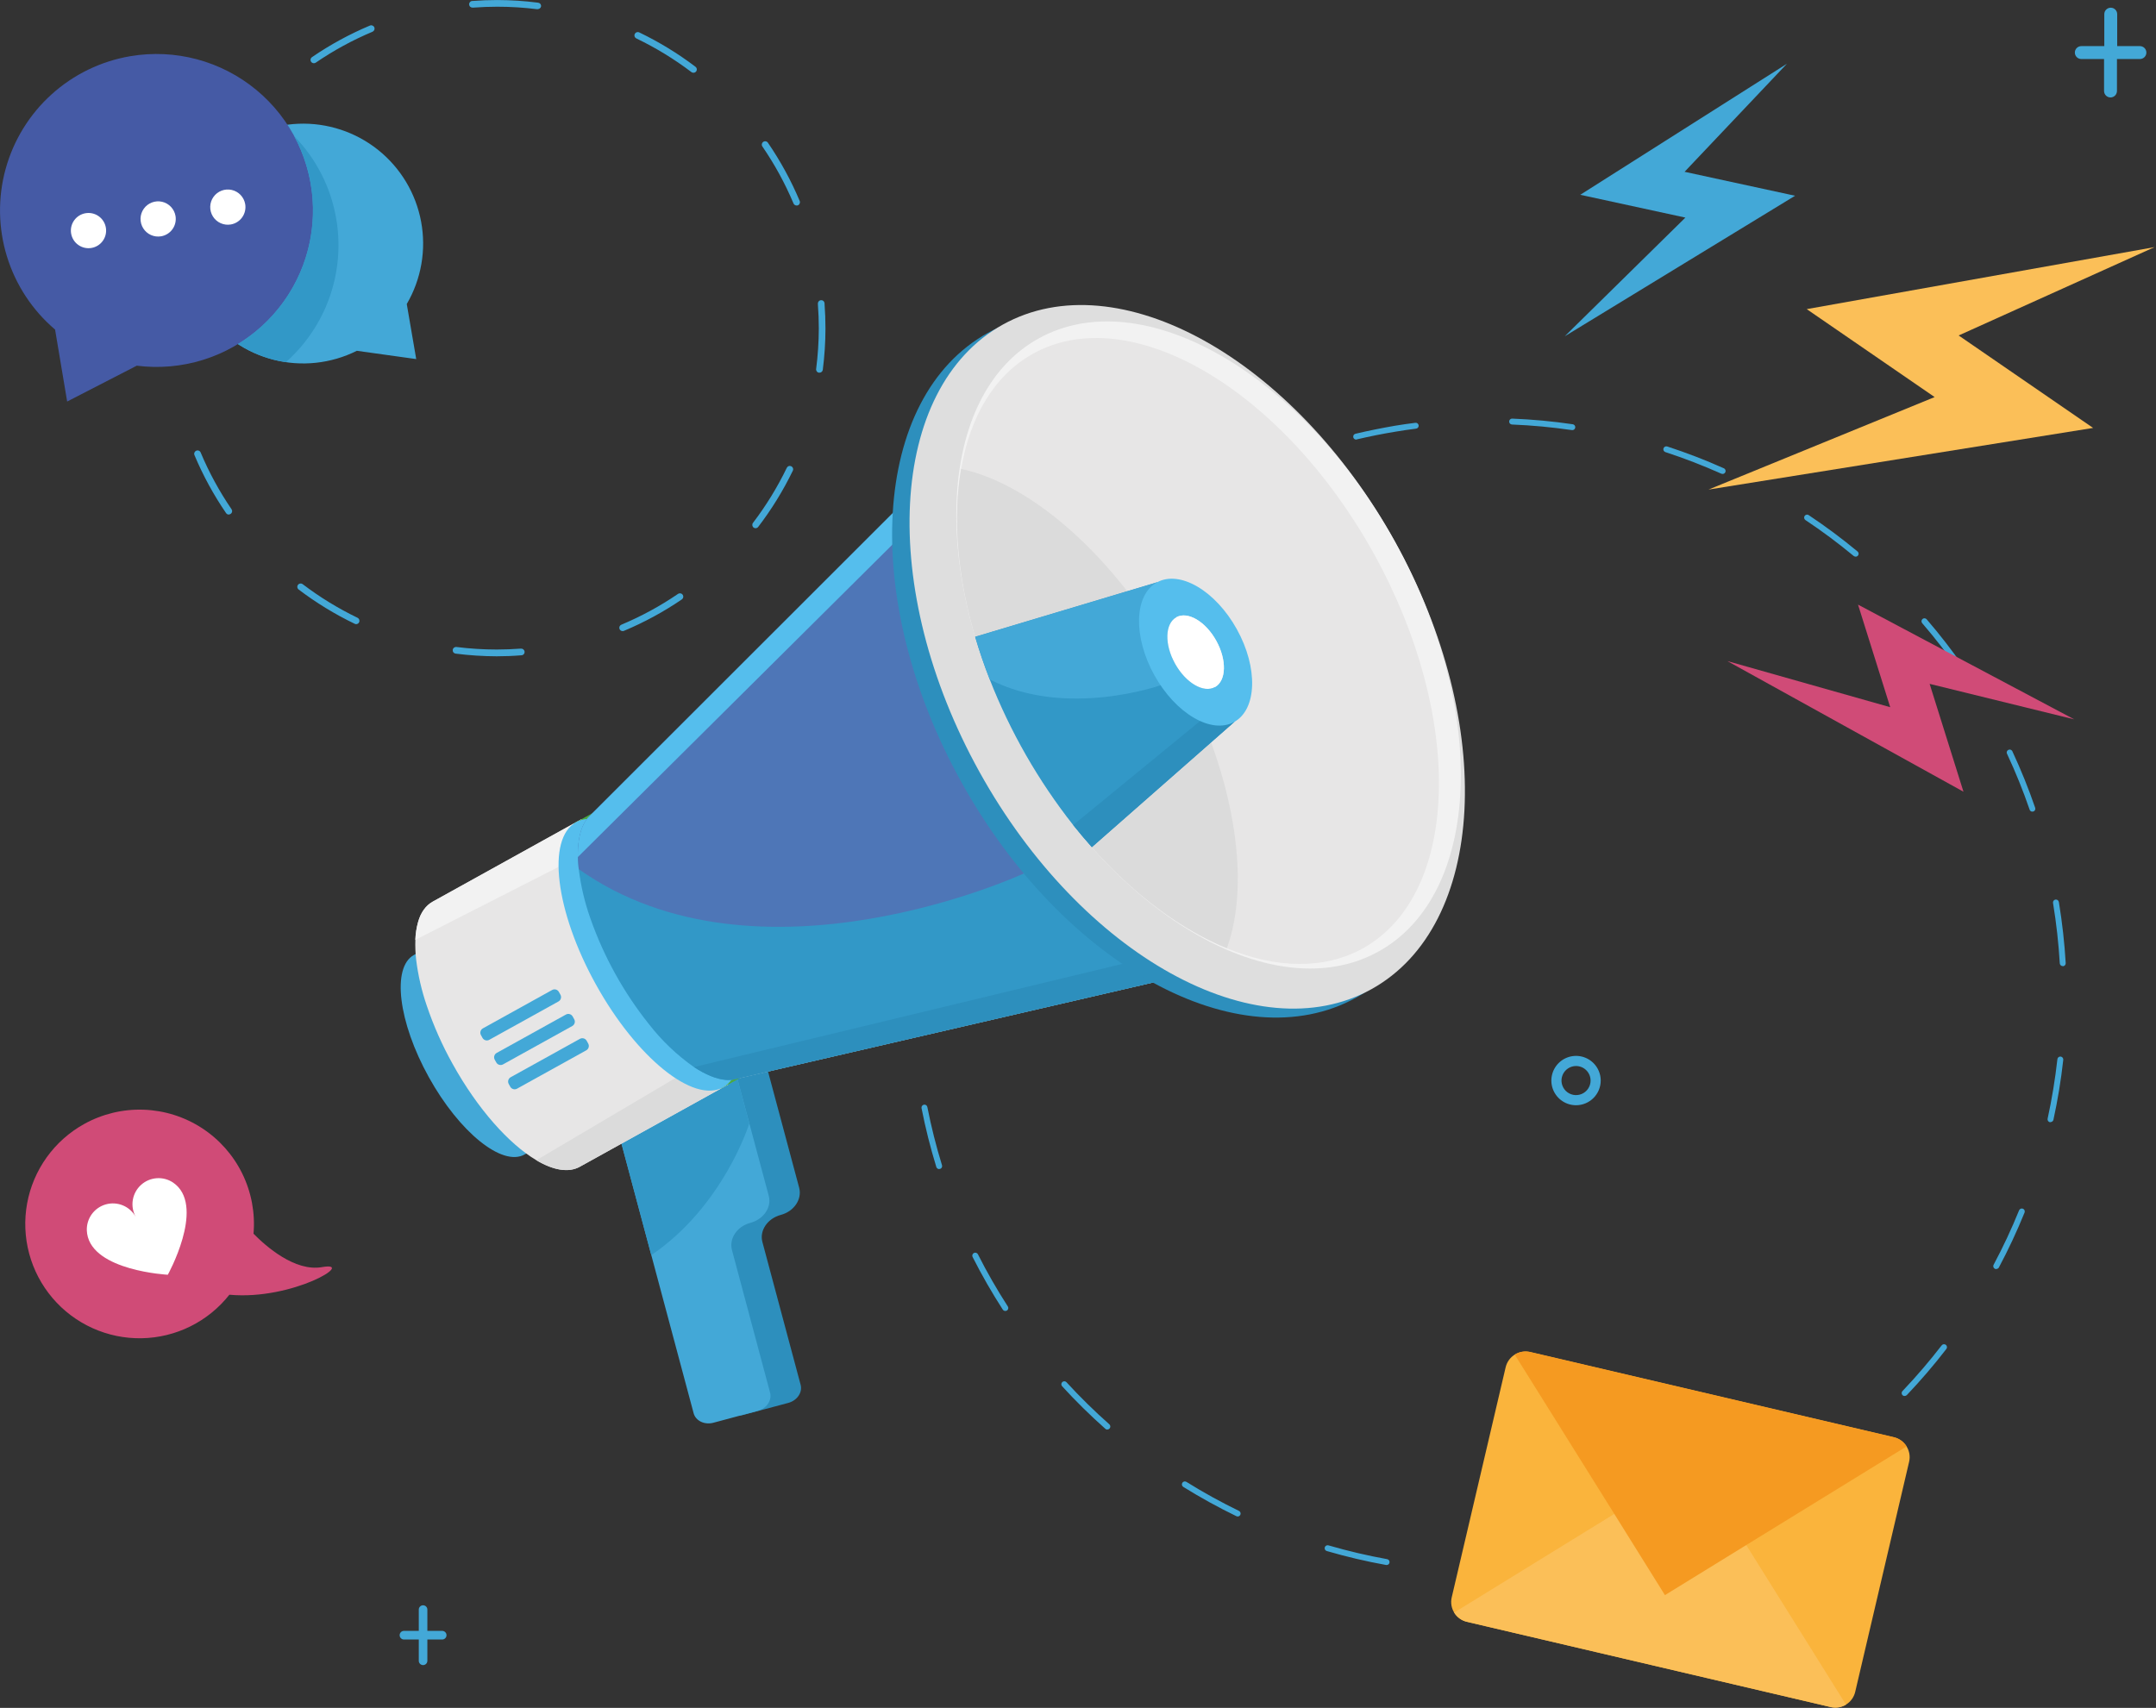 <svg width="809" height="641" viewBox="0 0 809 641" fill="none" xmlns="http://www.w3.org/2000/svg">
<rect x="0" y="0" width="809" height="641" fill="#333333" stroke="none"/>
<g clip-path="url(#clip0_190_46)">
<path d="M558.26 590.77H556.26C555.966 590.77 555.683 590.653 555.475 590.445C555.267 590.237 555.15 589.954 555.15 589.66C555.15 589.366 555.267 589.083 555.475 588.875C555.683 588.667 555.966 588.55 556.26 588.55V588.55C563.779 588.611 571.296 588.277 578.78 587.55C578.926 587.535 579.073 587.549 579.213 587.592C579.353 587.634 579.483 587.704 579.596 587.797C579.709 587.889 579.803 588.004 579.872 588.133C579.941 588.262 579.983 588.404 579.997 588.549C580.011 588.695 579.996 588.842 579.953 588.982C579.909 589.122 579.839 589.252 579.745 589.364C579.652 589.477 579.537 589.57 579.407 589.638C579.278 589.706 579.136 589.747 578.99 589.76C572.15 590.42 565.15 590.77 558.26 590.77ZM520.26 587.37H520.07C512.59 586.021 505.186 584.278 497.89 582.15C497.745 582.114 497.609 582.049 497.49 581.959C497.371 581.869 497.271 581.755 497.197 581.626C497.123 581.496 497.075 581.353 497.057 581.205C497.04 581.057 497.052 580.906 497.094 580.763C497.135 580.62 497.206 580.486 497.3 580.371C497.395 580.255 497.512 580.16 497.644 580.09C497.776 580.021 497.921 579.979 498.07 579.967C498.218 579.955 498.368 579.973 498.51 580.02C505.748 582.128 513.091 583.853 520.51 585.19C520.78 585.242 521.022 585.393 521.187 585.613C521.353 585.833 521.431 586.106 521.406 586.38C521.381 586.655 521.255 586.91 521.052 587.097C520.85 587.283 520.585 587.388 520.31 587.39L520.26 587.37ZM614.62 583.37C614.353 583.366 614.096 583.266 613.896 583.089C613.697 582.911 613.568 582.667 613.534 582.401C613.5 582.136 613.563 581.868 613.711 581.645C613.859 581.423 614.082 581.261 614.34 581.19C621.6 579.231 628.753 576.895 635.77 574.19C636.046 574.084 636.352 574.092 636.622 574.212C636.893 574.332 637.104 574.554 637.21 574.83C637.316 575.106 637.308 575.412 637.188 575.682C637.068 575.953 636.846 576.164 636.57 576.27C629.477 578.981 622.247 581.317 614.91 583.27C614.805 583.314 614.693 583.337 614.58 583.34L614.62 583.37ZM464.4 569.16C464.234 569.158 464.07 569.121 463.92 569.05C457.087 565.732 450.431 562.06 443.98 558.05C443.736 557.891 443.565 557.643 443.503 557.359C443.44 557.074 443.492 556.777 443.647 556.531C443.801 556.284 444.047 556.108 444.33 556.041C444.613 555.973 444.911 556.02 445.16 556.17C451.543 560.144 458.128 563.782 464.89 567.07C465.117 567.179 465.3 567.363 465.409 567.59C465.518 567.818 465.546 568.076 465.489 568.321C465.432 568.567 465.293 568.786 465.095 568.942C464.897 569.098 464.652 569.182 464.4 569.18V569.16ZM668.76 560.57C668.559 560.576 668.361 560.529 668.185 560.432C668.009 560.335 667.862 560.193 667.76 560.02C667.61 559.767 667.567 559.464 667.64 559.179C667.713 558.894 667.897 558.65 668.15 558.5C674.608 554.66 680.86 550.485 686.88 545.99C686.996 545.902 687.128 545.837 687.269 545.801C687.41 545.764 687.557 545.756 687.701 545.776C687.845 545.797 687.984 545.846 688.109 545.92C688.234 545.995 688.343 546.093 688.43 546.21C688.606 546.447 688.682 546.743 688.641 547.035C688.599 547.327 688.445 547.591 688.21 547.77C682.124 552.31 675.806 556.529 669.28 560.41C669.107 560.499 668.914 560.544 668.72 560.54L668.76 560.57ZM415.52 536.57C415.25 536.571 414.99 536.471 414.79 536.29C409.098 531.243 403.674 525.903 398.54 520.29C398.34 520.073 398.234 519.785 398.246 519.489C398.258 519.194 398.387 518.915 398.605 518.715C398.822 518.515 399.11 518.409 399.406 518.421C399.701 518.433 399.98 518.563 400.18 518.78C405.264 524.321 410.631 529.594 416.26 534.58C416.369 534.676 416.458 534.793 416.521 534.924C416.585 535.054 416.622 535.196 416.63 535.341C416.638 535.486 416.618 535.632 416.57 535.769C416.522 535.906 416.447 536.032 416.35 536.14C416.243 536.265 416.11 536.365 415.959 536.431C415.808 536.497 415.644 536.527 415.48 536.52L415.52 536.57ZM714.69 523.96C714.471 523.965 714.256 523.905 714.072 523.786C713.888 523.668 713.743 523.498 713.656 523.297C713.569 523.097 713.544 522.875 713.584 522.66C713.624 522.444 713.727 522.246 713.88 522.09C719.063 516.644 723.959 510.933 728.55 504.98C728.636 504.858 728.746 504.754 728.873 504.675C729 504.596 729.142 504.544 729.29 504.522C729.438 504.499 729.589 504.507 729.734 504.544C729.879 504.581 730.015 504.647 730.133 504.738C730.252 504.829 730.351 504.943 730.424 505.074C730.498 505.204 730.544 505.348 730.561 505.496C730.577 505.645 730.564 505.796 730.521 505.939C730.477 506.082 730.406 506.215 730.31 506.33C725.672 512.345 720.725 518.116 715.49 523.62C715.378 523.724 715.245 523.804 715.101 523.854C714.956 523.904 714.802 523.923 714.65 523.91L714.69 523.96ZM377.22 492.03C377.034 492.031 376.851 491.986 376.687 491.899C376.523 491.812 376.383 491.685 376.28 491.53C372.162 485.145 368.38 478.549 364.95 471.77C364.817 471.505 364.795 471.198 364.889 470.916C364.983 470.635 365.185 470.403 365.45 470.27C365.715 470.138 366.022 470.116 366.303 470.209C366.585 470.303 366.817 470.505 366.95 470.77C370.336 477.481 374.078 484.007 378.16 490.32C378.271 490.487 378.334 490.681 378.343 490.881C378.352 491.081 378.307 491.28 378.211 491.456C378.115 491.632 377.973 491.778 377.8 491.88C377.627 491.981 377.43 492.033 377.23 492.03H377.22ZM749.07 476.32C748.877 476.323 748.686 476.276 748.517 476.183C748.348 476.091 748.205 475.955 748.104 475.791C748.003 475.626 747.947 475.438 747.941 475.245C747.935 475.052 747.979 474.861 748.07 474.69C751.608 468.055 754.796 461.239 757.62 454.27C757.73 453.997 757.944 453.779 758.215 453.663C758.349 453.606 758.493 453.576 758.639 453.575C758.785 453.573 758.93 453.601 759.065 453.655C759.2 453.71 759.323 453.79 759.427 453.892C759.532 453.994 759.615 454.116 759.672 454.25C759.729 454.384 759.759 454.528 759.76 454.674C759.762 454.82 759.734 454.965 759.68 455.1C756.822 462.142 753.601 469.032 750.03 475.74C749.926 475.91 749.778 476.049 749.602 476.142C749.427 476.235 749.229 476.28 749.03 476.27L749.07 476.32ZM352.41 438.78C352.171 438.782 351.939 438.708 351.746 438.567C351.553 438.427 351.411 438.228 351.34 438C349.107 430.742 347.254 423.372 345.79 415.92C345.762 415.777 345.762 415.629 345.791 415.486C345.819 415.343 345.876 415.207 345.957 415.086C346.038 414.965 346.143 414.861 346.264 414.78C346.386 414.7 346.522 414.643 346.665 414.615C346.808 414.587 346.955 414.587 347.098 414.616C347.241 414.645 347.377 414.701 347.499 414.782C347.62 414.864 347.724 414.968 347.805 415.089C347.886 415.211 347.942 415.347 347.97 415.49C349.423 422.867 351.259 430.164 353.47 437.35C353.513 437.489 353.528 437.636 353.514 437.781C353.5 437.926 353.457 438.066 353.388 438.195C353.32 438.323 353.226 438.437 353.113 438.528C353 438.62 352.87 438.689 352.73 438.73C352.611 438.754 352.489 438.754 352.37 438.73L352.41 438.78ZM769.41 421.19C769.33 421.2 769.25 421.2 769.17 421.19C768.884 421.126 768.635 420.951 768.478 420.703C768.32 420.456 768.267 420.156 768.33 419.87C769.934 412.522 771.155 405.095 771.99 397.62C771.994 397.467 772.031 397.317 772.096 397.178C772.162 397.04 772.255 396.916 772.371 396.816C772.486 396.715 772.621 396.639 772.767 396.594C772.914 396.548 773.068 396.533 773.22 396.549C773.372 396.566 773.519 396.614 773.652 396.69C773.785 396.766 773.901 396.869 773.992 396.993C774.083 397.116 774.147 397.256 774.182 397.405C774.216 397.555 774.218 397.71 774.19 397.86C773.356 405.413 772.124 412.917 770.5 420.34C770.426 420.585 770.271 420.798 770.06 420.943C769.849 421.088 769.595 421.158 769.34 421.14L769.41 421.19ZM342.88 380.81C342.591 380.81 342.313 380.697 342.105 380.496C341.898 380.294 341.778 380.019 341.77 379.73C341.71 377.73 341.68 375.67 341.68 373.65C341.68 368.1 341.9 362.49 342.33 356.96C342.367 356.679 342.511 356.423 342.732 356.244C342.952 356.066 343.232 355.978 343.515 356C343.798 356.022 344.062 356.151 344.252 356.361C344.443 356.571 344.546 356.846 344.54 357.13C344.12 362.6 343.9 368.13 343.9 373.65C343.9 375.65 343.9 377.65 343.99 379.65C343.998 379.945 343.889 380.232 343.687 380.447C343.484 380.663 343.205 380.789 342.91 380.8L342.88 380.81ZM774.01 362.61C773.734 362.609 773.469 362.507 773.264 362.322C773.059 362.138 772.929 361.884 772.9 361.61C772.452 354.102 771.621 346.623 770.41 339.2L770.35 338.88C770.31 338.593 770.383 338.302 770.555 338.068C770.727 337.834 770.983 337.678 771.269 337.63C771.555 337.583 771.848 337.65 772.086 337.816C772.323 337.983 772.486 338.235 772.54 338.52L772.6 338.84C773.827 346.339 774.668 353.895 775.12 361.48C775.137 361.767 775.042 362.048 774.856 362.266C774.669 362.485 774.406 362.622 774.12 362.65L774.01 362.61ZM349.29 322.4H349.01C348.725 322.327 348.48 322.144 348.33 321.891C348.18 321.638 348.137 321.335 348.21 321.05C350.07 313.682 352.313 306.415 354.93 299.28C355.032 299.003 355.24 298.778 355.508 298.654C355.776 298.53 356.083 298.518 356.36 298.62C356.637 298.722 356.862 298.93 356.986 299.198C357.11 299.467 357.122 299.773 357.02 300.05C354.424 307.108 352.2 314.298 350.36 321.59C350.284 321.827 350.13 322.031 349.923 322.169C349.716 322.307 349.468 322.371 349.22 322.35L349.29 322.4ZM762.58 304.64C762.357 304.63 762.143 304.553 761.964 304.419C761.786 304.285 761.652 304.101 761.58 303.89C759.14 296.781 756.323 289.808 753.14 283C753.061 282.867 753.011 282.719 752.993 282.565C752.974 282.412 752.988 282.256 753.034 282.108C753.079 281.96 753.155 281.823 753.257 281.707C753.358 281.59 753.483 281.496 753.623 281.43C753.763 281.364 753.915 281.328 754.07 281.325C754.224 281.321 754.378 281.35 754.521 281.409C754.664 281.469 754.792 281.557 754.899 281.669C755.006 281.781 755.088 281.914 755.14 282.06C758.346 288.943 761.189 295.99 763.66 303.17C763.709 303.307 763.73 303.453 763.722 303.598C763.714 303.743 763.678 303.886 763.615 304.017C763.551 304.148 763.463 304.266 763.354 304.362C763.245 304.459 763.118 304.533 762.98 304.58C762.825 304.615 762.666 304.618 762.51 304.59L762.58 304.64ZM371.28 267.91C371.087 267.914 370.897 267.865 370.73 267.77C370.603 267.698 370.491 267.601 370.402 267.485C370.313 267.369 370.247 267.237 370.209 267.095C370.171 266.954 370.161 266.807 370.18 266.661C370.199 266.516 370.247 266.377 370.32 266.25C374.096 259.661 378.212 253.272 382.65 247.11C382.73 246.98 382.835 246.868 382.96 246.781C383.085 246.694 383.227 246.634 383.376 246.604C383.525 246.574 383.679 246.574 383.828 246.606C383.977 246.638 384.118 246.701 384.242 246.789C384.366 246.878 384.47 246.991 384.548 247.122C384.626 247.253 384.677 247.398 384.696 247.549C384.716 247.701 384.704 247.854 384.662 248C384.619 248.147 384.547 248.283 384.45 248.4C380.061 254.521 375.989 260.862 372.25 267.4C372.133 267.563 371.976 267.691 371.793 267.772C371.61 267.853 371.409 267.883 371.21 267.86L371.28 267.91ZM735.97 252.18C735.79 252.181 735.614 252.138 735.455 252.054C735.296 251.97 735.16 251.849 735.06 251.7C730.777 245.527 726.174 239.582 721.27 233.89C721.174 233.779 721.101 233.651 721.056 233.512C721.01 233.373 720.992 233.226 721.003 233.08C721.015 232.934 721.054 232.792 721.121 232.661C721.187 232.531 721.279 232.415 721.39 232.32C721.5 232.225 721.628 232.152 721.766 232.107C721.904 232.061 722.05 232.043 722.195 232.054C722.34 232.065 722.482 232.105 722.611 232.172C722.741 232.238 722.856 232.329 722.95 232.44C727.906 238.194 732.56 244.202 736.89 250.44C737.055 250.683 737.117 250.981 737.063 251.27C737.009 251.559 736.842 251.814 736.6 251.98C736.419 252.116 736.197 252.187 735.97 252.18ZM407.03 221.3C406.81 221.3 406.595 221.235 406.412 221.112C406.229 220.99 406.086 220.815 406.003 220.612C405.919 220.408 405.898 220.184 405.942 219.968C405.986 219.752 406.093 219.555 406.25 219.4C411.649 214.064 417.323 209.014 423.25 204.27C423.364 204.179 423.495 204.111 423.636 204.07C423.776 204.03 423.923 204.017 424.069 204.033C424.214 204.05 424.355 204.094 424.483 204.165C424.611 204.236 424.724 204.331 424.815 204.445C424.906 204.559 424.974 204.69 425.015 204.831C425.055 204.971 425.068 205.118 425.052 205.264C425.035 205.409 424.991 205.55 424.92 205.678C424.849 205.806 424.754 205.919 424.64 206.01C418.766 210.71 413.145 215.717 407.8 221.01C407.594 221.195 407.327 221.298 407.05 221.3H407.03ZM696.25 208.91C695.99 208.907 695.74 208.816 695.54 208.65C689.752 203.851 683.717 199.358 677.46 195.19C677.215 195.027 677.044 194.773 676.986 194.484C676.928 194.195 676.987 193.895 677.15 193.65C677.313 193.405 677.567 193.234 677.856 193.176C678.144 193.118 678.445 193.177 678.69 193.34C685.012 197.553 691.11 202.092 696.96 206.94C697.151 207.082 697.291 207.281 697.36 207.508C697.429 207.735 697.424 207.979 697.344 208.202C697.265 208.426 697.115 208.619 696.919 208.751C696.722 208.884 696.487 208.95 696.25 208.94V208.91ZM454.06 186.11C453.856 186.112 453.656 186.06 453.48 185.958C453.304 185.856 453.159 185.708 453.06 185.53C452.99 185.403 452.945 185.263 452.929 185.118C452.913 184.974 452.926 184.828 452.967 184.688C453.008 184.549 453.076 184.419 453.168 184.306C453.259 184.193 453.372 184.099 453.5 184.03C460.146 180.339 466.982 177.001 473.98 174.03C474.253 173.917 474.56 173.917 474.834 174.029C475.107 174.142 475.325 174.358 475.44 174.63C475.553 174.901 475.555 175.205 475.444 175.477C475.333 175.749 475.12 175.965 474.85 176.08C467.923 179.007 461.153 182.295 454.57 185.93C454.423 186.027 454.255 186.089 454.08 186.11H454.06ZM646.35 177.88C646.196 177.879 646.043 177.849 645.9 177.79C639.046 174.722 632.037 172.015 624.9 169.68C624.622 169.587 624.392 169.388 624.26 169.126C624.128 168.864 624.105 168.561 624.197 168.282C624.288 168.004 624.485 167.772 624.746 167.639C625.007 167.505 625.311 167.481 625.59 167.57C632.815 169.926 639.911 172.66 646.85 175.76C647.081 175.865 647.268 176.046 647.382 176.273C647.495 176.499 647.528 176.758 647.474 177.005C647.42 177.253 647.284 177.475 647.086 177.634C646.889 177.793 646.643 177.88 646.39 177.88H646.35ZM508.87 164.99C508.62 164.988 508.377 164.902 508.182 164.746C507.986 164.59 507.848 164.373 507.79 164.13C507.756 163.988 507.75 163.841 507.774 163.697C507.797 163.553 507.849 163.415 507.926 163.291C508.004 163.167 508.105 163.06 508.224 162.976C508.343 162.892 508.478 162.832 508.62 162.8C513.47 161.65 518.44 160.66 523.38 159.8C525.91 159.39 528.49 159.01 531.03 158.69C531.178 158.664 531.329 158.669 531.475 158.703C531.621 158.738 531.758 158.802 531.879 158.891C532 158.98 532.101 159.093 532.177 159.222C532.253 159.351 532.302 159.495 532.321 159.644C532.34 159.792 532.328 159.943 532.287 160.088C532.246 160.232 532.176 160.366 532.082 160.483C531.987 160.599 531.87 160.696 531.737 160.765C531.605 160.835 531.459 160.878 531.31 160.89C528.79 161.21 526.25 161.58 523.74 162C518.85 162.8 513.93 163.78 509.13 164.91C509.053 164.945 508.973 164.972 508.89 164.99H508.87ZM589.97 161.42H589.8C582.358 160.334 574.864 159.636 567.35 159.33C567.056 159.318 566.778 159.19 566.578 158.973C566.378 158.757 566.273 158.469 566.285 158.175C566.297 157.881 566.425 157.603 566.642 157.403C566.858 157.204 567.145 157.098 567.44 157.11C575.035 157.416 582.609 158.124 590.13 159.23C590.41 159.268 590.665 159.411 590.843 159.63C591.021 159.849 591.109 160.128 591.089 160.41C591.068 160.692 590.941 160.956 590.733 161.147C590.526 161.338 590.252 161.443 589.97 161.44V161.42Z" fill="#43A8D7"/>
<path d="M591.38 414.82C589.548 414.82 587.758 414.277 586.235 413.259C584.712 412.242 583.526 410.796 582.825 409.104C582.124 407.412 581.94 405.55 582.298 403.753C582.655 401.957 583.537 400.307 584.832 399.012C586.127 397.717 587.777 396.835 589.573 396.478C591.37 396.121 593.231 396.304 594.924 397.005C596.616 397.706 598.062 398.893 599.079 400.415C600.097 401.938 600.64 403.728 600.64 405.56C600.637 408.015 599.661 410.369 597.925 412.105C596.189 413.841 593.835 414.817 591.38 414.82V414.82ZM591.38 400.1C590.3 400.1 589.244 400.42 588.347 401.02C587.449 401.62 586.749 402.473 586.336 403.47C585.922 404.468 585.814 405.566 586.025 406.625C586.236 407.684 586.756 408.657 587.519 409.421C588.283 410.184 589.256 410.704 590.315 410.915C591.374 411.126 592.472 411.018 593.469 410.604C594.467 410.191 595.32 409.491 595.92 408.593C596.52 407.695 596.84 406.64 596.84 405.56C596.837 404.113 596.261 402.726 595.238 401.702C594.214 400.679 592.827 400.103 591.38 400.1V400.1Z" fill="#43A8D7"/>
<path d="M166.05 612.11H160.36V604.11C160.36 603.683 160.19 603.273 159.889 602.971C159.587 602.67 159.177 602.5 158.75 602.5C158.323 602.5 157.914 602.67 157.612 602.971C157.31 603.273 157.14 603.683 157.14 604.11V612.11H151.45C151.044 612.142 150.664 612.326 150.388 612.625C150.111 612.925 149.957 613.317 149.957 613.725C149.957 614.132 150.111 614.525 150.388 614.824C150.664 615.124 151.044 615.308 151.45 615.34H157.14V623.34C157.14 623.767 157.31 624.176 157.612 624.478C157.914 624.78 158.323 624.95 158.75 624.95C159.177 624.95 159.587 624.78 159.889 624.478C160.19 624.176 160.36 623.767 160.36 623.34V615.34H166.05C166.456 615.308 166.836 615.124 167.113 614.824C167.389 614.525 167.543 614.132 167.543 613.725C167.543 613.317 167.389 612.925 167.113 612.625C166.836 612.326 166.456 612.142 166.05 612.11V612.11Z" fill="#43A8D7"/>
<path d="M802.97 17.31H794.44V5.31C794.44 4.668 794.185 4.053 793.731 3.599C793.277 3.145 792.662 2.89 792.02 2.89C791.378 2.89 790.762 3.145 790.309 3.599C789.855 4.053 789.6 4.668 789.6 5.31V17.31H780.97C780.328 17.31 779.713 17.565 779.259 18.019C778.805 18.473 778.55 19.088 778.55 19.73C778.55 20.372 778.805 20.987 779.259 21.441C779.713 21.895 780.328 22.15 780.97 22.15H789.51V34.15C789.51 34.468 789.572 34.782 789.694 35.076C789.816 35.37 789.994 35.636 790.219 35.861C790.443 36.086 790.71 36.264 791.004 36.386C791.297 36.507 791.612 36.57 791.93 36.57C792.248 36.57 792.562 36.507 792.856 36.386C793.15 36.264 793.416 36.086 793.641 35.861C793.866 35.636 794.044 35.37 794.166 35.076C794.287 34.782 794.35 34.468 794.35 34.15V22.15H802.97C803.612 22.15 804.227 21.895 804.681 21.441C805.135 20.987 805.39 20.372 805.39 19.73C805.39 19.088 805.135 18.473 804.681 18.019C804.227 17.565 803.612 17.31 802.97 17.31V17.31Z" fill="#43A8D7"/>
<path d="M186.4 246.32C181.241 246.308 176.087 245.974 170.97 245.32C170.64 245.279 170.339 245.108 170.135 244.846C169.931 244.583 169.839 244.25 169.88 243.92C169.921 243.59 170.092 243.289 170.354 243.085C170.617 242.881 170.95 242.789 171.28 242.83C176.295 243.462 181.345 243.779 186.4 243.78C189.4 243.78 192.46 243.66 195.47 243.44C195.804 243.415 196.135 243.521 196.393 243.735C196.651 243.95 196.814 244.256 196.85 244.59C196.878 244.918 196.775 245.245 196.563 245.498C196.351 245.75 196.048 245.91 195.72 245.94H195.64C192.58 246.2 189.47 246.32 186.4 246.32ZM233.65 236.87C233.357 236.876 233.072 236.779 232.844 236.596C232.615 236.413 232.458 236.156 232.4 235.869C232.342 235.583 232.386 235.284 232.525 235.027C232.664 234.769 232.888 234.569 233.16 234.46C240.634 231.328 247.771 227.444 254.46 222.87C254.736 222.695 255.069 222.634 255.389 222.701C255.709 222.767 255.99 222.954 256.175 223.224C256.359 223.494 256.431 223.825 256.376 224.147C256.321 224.469 256.143 224.757 255.88 224.95C249.047 229.613 241.76 233.573 234.13 236.77C233.979 236.837 233.815 236.871 233.65 236.87V236.87ZM133.65 234.26C133.462 234.261 133.277 234.216 133.11 234.13C125.648 230.535 118.566 226.2 111.97 221.19C111.734 220.979 111.586 220.686 111.555 220.371C111.525 220.056 111.615 219.74 111.806 219.488C111.998 219.236 112.278 219.065 112.59 219.01C112.902 218.955 113.223 219.019 113.49 219.19C119.941 224.1 126.869 228.348 134.17 231.87C134.469 232.016 134.698 232.276 134.807 232.59C134.915 232.905 134.895 233.25 134.75 233.55C134.65 233.762 134.491 233.942 134.293 234.067C134.095 234.193 133.865 234.26 133.63 234.26H133.65ZM283.54 198.26C283.266 198.26 283 198.172 282.78 198.01C282.516 197.808 282.342 197.509 282.297 197.18C282.252 196.85 282.339 196.516 282.54 196.25C287.453 189.803 291.704 182.878 295.23 175.58C295.301 175.432 295.402 175.299 295.524 175.189C295.647 175.079 295.791 174.995 295.946 174.941C296.102 174.886 296.266 174.863 296.431 174.872C296.595 174.882 296.757 174.923 296.905 174.995C297.053 175.067 297.186 175.167 297.296 175.29C297.406 175.413 297.49 175.556 297.544 175.711C297.599 175.867 297.622 176.032 297.612 176.196C297.603 176.361 297.561 176.522 297.49 176.67C293.877 184.123 289.522 191.192 284.49 197.77C284.373 197.915 284.225 198.033 284.058 198.114C283.89 198.195 283.706 198.238 283.52 198.24L283.54 198.26ZM85.83 193.13C85.632 193.124 85.437 193.071 85.263 192.976C85.09 192.88 84.941 192.744 84.83 192.58C80.151 185.746 76.177 178.456 72.97 170.82C72.837 170.512 72.832 170.165 72.956 169.853C73.08 169.542 73.322 169.293 73.63 169.16C73.938 169.027 74.285 169.022 74.597 169.146C74.908 169.27 75.157 169.512 75.29 169.82C78.424 177.293 82.307 184.429 86.88 191.12C86.974 191.255 87.04 191.408 87.075 191.569C87.109 191.731 87.111 191.897 87.08 192.059C87.05 192.221 86.987 192.376 86.896 192.513C86.805 192.651 86.687 192.768 86.55 192.86C86.338 193.023 86.078 193.111 85.81 193.11L85.83 193.13ZM307.48 139.89H307.32C307.157 139.869 307 139.816 306.857 139.734C306.715 139.653 306.59 139.544 306.49 139.414C306.39 139.284 306.316 139.135 306.273 138.977C306.23 138.818 306.219 138.653 306.24 138.49C306.889 133.459 307.223 128.393 307.24 123.32C307.24 120.32 307.13 117.26 306.9 114.24V114.01C306.887 113.846 306.907 113.681 306.959 113.524C307.01 113.368 307.092 113.223 307.199 113.098C307.306 112.973 307.437 112.871 307.584 112.796C307.731 112.722 307.891 112.677 308.055 112.665C308.219 112.653 308.384 112.673 308.54 112.724C308.697 112.775 308.842 112.857 308.967 112.964C309.092 113.071 309.194 113.202 309.268 113.349C309.343 113.496 309.387 113.656 309.4 113.82V114.06C309.63 117.13 309.74 120.25 309.74 123.32C309.728 128.496 309.394 133.666 308.74 138.8C308.696 139.105 308.541 139.382 308.305 139.58C308.068 139.777 307.768 139.881 307.46 139.87L307.48 139.89ZM64.97 133.57C64.653 133.571 64.348 133.452 64.116 133.236C63.884 133.021 63.743 132.726 63.72 132.41V132.29C63.49 129.22 63.38 126.1 63.38 123.03C63.392 117.891 63.726 112.757 64.38 107.66C64.387 107.485 64.43 107.314 64.507 107.157C64.584 107.001 64.693 106.861 64.826 106.749C64.96 106.636 65.115 106.552 65.283 106.503C65.45 106.453 65.626 106.439 65.799 106.462C65.973 106.484 66.139 106.542 66.289 106.632C66.439 106.722 66.568 106.843 66.669 106.985C66.769 107.128 66.839 107.29 66.874 107.461C66.909 107.633 66.907 107.809 66.87 107.98C66.248 112.956 65.934 117.965 65.93 122.98C65.93 125.98 66.04 129.04 66.27 132.06V132.17C66.295 132.503 66.186 132.832 65.969 133.085C65.752 133.338 65.443 133.494 65.11 133.52L64.97 133.57ZM298.91 77.13C298.663 77.129 298.421 77.055 298.215 76.918C298.009 76.781 297.847 76.587 297.75 76.36C294.608 68.893 290.718 61.763 286.14 55.08C286.029 54.945 285.947 54.789 285.899 54.62C285.852 54.452 285.84 54.276 285.865 54.103C285.889 53.929 285.949 53.763 286.041 53.615C286.133 53.466 286.255 53.338 286.399 53.24C286.544 53.141 286.707 53.073 286.879 53.041C287.05 53.008 287.227 53.012 287.397 53.051C287.567 53.091 287.728 53.165 287.868 53.27C288.008 53.375 288.124 53.508 288.21 53.66C292.885 60.496 296.859 67.786 300.07 75.42C300.134 75.572 300.167 75.734 300.168 75.899C300.169 76.064 300.138 76.227 300.076 76.379C300.013 76.532 299.922 76.67 299.806 76.787C299.69 76.904 299.552 76.997 299.4 77.06C299.243 77.117 299.076 77.141 298.91 77.13V77.13ZM76.65 71.57C76.463 71.57 76.279 71.529 76.11 71.45C75.809 71.305 75.578 71.047 75.467 70.732C75.357 70.417 75.376 70.071 75.52 69.77C79.119 62.32 83.454 55.248 88.46 48.66C88.671 48.424 88.963 48.276 89.279 48.245C89.594 48.215 89.909 48.305 90.162 48.496C90.414 48.688 90.585 48.968 90.64 49.28C90.695 49.592 90.631 49.913 90.46 50.18C85.556 56.632 81.311 63.56 77.79 70.86C77.685 71.073 77.523 71.252 77.321 71.378C77.12 71.504 76.887 71.57 76.65 71.57V71.57ZM260.21 27.31C259.936 27.31 259.67 27.222 259.45 27.06C252.997 22.165 246.069 17.931 238.77 14.42C238.47 14.275 238.24 14.018 238.13 13.704C238.021 13.39 238.04 13.045 238.185 12.745C238.329 12.445 238.587 12.215 238.901 12.105C239.215 11.996 239.56 12.015 239.86 12.16C247.31 15.744 254.382 20.066 260.97 25.06C261.18 25.218 261.336 25.438 261.414 25.69C261.492 25.941 261.488 26.211 261.404 26.46C261.32 26.709 261.159 26.926 260.945 27.078C260.73 27.231 260.473 27.312 260.21 27.31V27.31ZM117.78 23.73C117.51 23.734 117.247 23.65 117.028 23.491C116.81 23.333 116.649 23.108 116.569 22.85C116.489 22.593 116.495 22.316 116.585 22.062C116.675 21.808 116.845 21.59 117.07 21.44C123.898 16.766 131.182 12.796 138.81 9.59C138.962 9.526 139.124 9.492 139.289 9.492C139.454 9.491 139.617 9.522 139.769 9.584C139.921 9.647 140.06 9.738 140.177 9.854C140.294 9.97 140.386 10.108 140.45 10.26C140.58 10.568 140.582 10.914 140.456 11.224C140.331 11.533 140.087 11.78 139.78 11.91C132.31 15.048 125.177 18.934 118.49 23.51C118.281 23.654 118.034 23.731 117.78 23.73V23.73ZM201.78 3.46H201.62C196.644 2.836 191.635 2.522 186.62 2.52C183.62 2.52 180.56 2.64 177.55 2.86H177.37C177.206 2.872 177.041 2.851 176.885 2.799C176.729 2.747 176.584 2.665 176.46 2.558C176.335 2.45 176.233 2.319 176.159 2.171C176.086 2.024 176.042 1.864 176.03 1.7C176.018 1.536 176.039 1.371 176.091 1.215C176.143 1.059 176.225 0.914 176.332 0.79C176.44 0.665 176.571 0.563 176.718 0.49C176.866 0.416 177.026 0.372 177.19 0.36H177.36C180.44 0.13 183.55 0.01 186.62 0.01C191.739 0.022 196.853 0.356 201.93 1.01C202.094 1.03 202.252 1.082 202.395 1.163C202.539 1.244 202.665 1.353 202.766 1.483C202.868 1.613 202.942 1.762 202.986 1.921C203.029 2.08 203.041 2.246 203.02 2.41C202.963 2.691 202.812 2.944 202.592 3.127C202.372 3.311 202.096 3.414 201.81 3.42L201.78 3.46Z" fill="#43A8D7"/>
<path d="M267.97 398.59L239.29 406.26L271.74 527.42C272.5 530.28 275.82 531.88 279.14 530.99L295.79 526.54C299.11 525.65 301.19 522.61 300.42 519.74L286.07 466.12C284.93 461.84 288.02 457.3 292.98 455.98C297.98 454.65 300.98 450.11 299.89 445.84L285.96 393.84L267.97 398.59Z" fill="#2D8FBD"/>
<path d="M284.32 529.53L267.67 533.99C264.35 534.87 261.03 533.27 260.27 530.41L244.39 471.08L227.85 409.26L256.53 401.59L274.53 396.78L281.19 421.68L288.46 448.83C288.618 449.427 288.699 450.042 288.7 450.66C288.7 454.33 285.8 457.83 281.55 458.97C276.55 460.29 273.55 464.84 274.64 469.11L288.97 522.73C289.71 525.6 287.64 528.64 284.32 529.53Z" fill="#43A8D7"/>
<path d="M281.15 421.68C281.04 422.04 271.45 452.68 244.39 471.08L227.85 409.26L256.53 401.59L274.53 396.78L281.15 421.68Z" fill="#3298C7"/>
<path d="M200.73 428.23C203.67 419.79 200.19 403.68 191.2 387.47C182.21 371.26 170.41 359.78 161.69 357.79L160.45 355.57L155.3 358.43C146.93 363.07 149.44 383.59 160.9 404.27C172.36 424.95 188.44 437.96 196.81 433.32L201.97 430.42L200.73 428.23Z" fill="#43A8D7"/>
<path d="M273.34 406.99L217.55 437.91C213.31 440.27 207.55 439.2 201.25 435.46C191.02 429.39 179.25 416.3 169.84 399.32C165.944 392.346 162.697 385.028 160.14 377.46C158.202 371.823 156.862 365.997 156.14 360.08C155.864 357.647 155.77 355.197 155.86 352.75C155.934 350.456 156.286 348.179 156.91 345.97C157.91 342.46 159.78 339.85 162.39 338.4L218.18 307.48L219.12 309.17L222.58 315.42L222.78 315.78L268.65 398.53L272.4 405.3L273.34 406.99Z" fill="#E7E6E6"/>
<path d="M222.78 315.78L216.85 321.67L155.85 352.75C155.924 350.456 156.276 348.179 156.9 345.97C157.9 342.46 159.77 339.85 162.38 338.4L218.17 307.48L219.11 309.17L222.57 315.42L222.78 315.78Z" fill="#F2F2F2"/>
<path d="M440.32 366.99L274.97 405.24C274.45 405.309 273.925 405.342 273.4 405.34C273.06 405.34 272.72 405.34 272.4 405.29L273.34 406.99L217.56 437.91C213.31 440.27 207.56 439.2 201.25 435.46L260.45 400.46L268.65 398.46L422.59 361.42L436.32 359.72L440.32 366.99Z" fill="#DBDBDB"/>
<path d="M278.258 404.26L223.096 304.746L215.295 309.07L270.457 408.585L278.258 404.26Z" fill="#4BA941"/>
<path d="M271.321 408.099C282.44 401.935 279.106 374.662 263.873 347.181C248.641 319.701 227.278 302.421 216.159 308.585C205.039 314.748 208.373 342.022 223.606 369.502C238.838 396.982 260.201 414.263 271.321 408.099Z" fill="#55BEED"/>
<path d="M440.32 366.99L274.97 405.25C274.449 405.311 273.925 405.341 273.4 405.34C273.06 405.34 272.72 405.34 272.4 405.34C268.82 405.05 264.75 403.34 260.45 400.54C254.039 396.038 248.337 390.605 243.53 384.42C234.02 372.508 226.583 359.081 221.53 344.7C219.4 338.706 217.938 332.495 217.17 326.18C217 324.61 216.9 323.11 216.87 321.66C216.76 316.59 217.5 312.31 219.14 309.16C219.532 308.387 220.008 307.659 220.56 306.99L340.56 187.05L341.8 189.28L402.97 299.68L436.28 359.76L440.32 366.99Z" fill="#3298C7"/>
<path d="M402.97 299.67L384.15 327.85C384.15 327.85 284.51 373.97 217.15 326.19C216.24 317.74 217.31 310.93 220.53 307L264.86 262.72L267.71 259.87L340.59 187.06L352.03 207.7L359.55 221.26L402.97 299.67Z" fill="#4E76B7"/>
<path d="M440.32 366.99L274.97 405.24C274.45 405.309 273.925 405.342 273.4 405.34C273.06 405.34 272.72 405.34 272.4 405.29C268.82 405.01 264.75 403.34 260.45 400.5L268.65 398.5L422.59 361.42L436.32 359.72L440.32 366.99Z" fill="#2D8FBD"/>
<path d="M341.83 189.29L334.83 204.43L216.83 321.67C216.72 316.6 217.46 312.32 219.1 309.17C219.492 308.397 219.968 307.669 220.52 307L340.52 187.06L341.83 189.29Z" fill="#55BEED"/>
<path d="M508.923 374.41C552.59 350.205 557.034 274.739 518.85 205.853C480.666 136.967 414.313 100.746 370.646 124.951C326.979 149.155 322.535 224.621 360.719 293.507C398.903 362.393 465.257 398.614 508.923 374.41Z" fill="#2D8FBD"/>
<path d="M514.627 371.252C557.68 347.387 561.627 272.198 523.443 203.312C485.259 134.426 419.402 97.928 376.349 121.793C333.296 145.658 329.349 220.848 367.533 289.734C405.717 358.62 471.573 395.117 514.627 371.252Z" fill="#DEDEDE"/>
<path d="M517.273 357.124C555.902 335.711 558.665 266.845 523.444 203.306C488.224 139.767 428.358 105.616 389.729 127.029C351.101 148.441 348.337 217.307 383.558 280.846C418.778 344.385 478.644 378.536 517.273 357.124Z" fill="#F2F2F2"/>
<path d="M515.47 207.73C481.31 146.11 424.09 112.53 387.67 132.73C373.07 140.82 364.02 156.33 360.67 175.97C357.5 194.28 359.24 216.18 365.96 239.03C374.714 268.198 389.642 295.142 409.73 318.03C425.54 335.84 443.19 348.92 460.4 355.94C478.86 363.47 496.8 364.02 511.4 355.94C547.79 335.67 549.63 269.35 515.47 207.73Z" fill="#E7E6E6"/>
<path d="M460.36 355.88C432.77 344.63 404.02 317.77 383.56 280.88C363.1 243.99 355.56 205.35 360.63 175.99C387.19 181.61 418.74 209.12 440.9 249.09C463.06 289.06 469.67 330.42 460.36 355.88Z" fill="#DBDBDB"/>
<path d="M463.16 270.96L409.69 317.96C407.317 315.293 404.983 312.527 402.69 309.66C389.626 293.075 379.073 274.658 371.37 255C369.27 249.65 367.45 244.3 365.89 239L434.1 218.56L444.29 236.96L459.13 263.73L463.16 270.96Z" fill="#3298C7"/>
<path d="M444.32 236.98L435.51 257.18C435.51 257.18 399.96 269.77 371.4 255.01C369.3 249.66 367.48 244.31 365.92 239.01L434.13 218.57L444.32 236.98Z" fill="#43A8D7"/>
<path d="M463.16 270.96L409.69 317.96C407.317 315.293 404.983 312.527 402.69 309.66L455.83 266.1L459.13 263.74L463.16 270.96Z" fill="#2D8FBD"/>
<path d="M464.12 236.19C456.12 221.73 442.68 213.84 434.12 218.58C425.56 223.32 425.12 238.89 433.12 253.36C441.12 267.83 454.57 275.7 463.12 270.96C471.67 266.22 472.14 250.66 464.12 236.19ZM440.9 249.07C436.9 241.83 437.11 234.07 441.38 231.68C445.65 229.29 452.38 233.25 456.38 240.48C460.38 247.71 460.18 255.48 455.9 257.87C451.62 260.26 444.91 256.3 440.9 249.07Z" fill="#55BEED"/>
<path d="M440.9 249.07C436.9 241.83 437.11 234.07 441.38 231.68C445.65 229.29 452.38 233.25 456.38 240.48C460.38 247.71 460.18 255.48 455.9 257.87C451.62 260.26 444.91 256.3 440.9 249.07Z" fill="white"/>
<path d="M207.176 371.567L181.2 385.965C180.296 386.466 179.97 387.604 180.471 388.508L181.043 389.54C181.544 390.443 182.682 390.769 183.585 390.269L209.561 375.87C210.465 375.369 210.791 374.231 210.29 373.328L209.718 372.296C209.217 371.392 208.079 371.066 207.176 371.567Z" fill="#43A8D7"/>
<path d="M212.347 380.787L186.371 395.186C185.467 395.687 185.141 396.825 185.642 397.728L186.214 398.76C186.714 399.664 187.853 399.99 188.756 399.489L214.732 385.09C215.635 384.59 215.962 383.452 215.461 382.548L214.889 381.516C214.388 380.613 213.25 380.287 212.347 380.787Z" fill="#43A8D7"/>
<path d="M217.602 389.904L191.626 404.303C190.722 404.804 190.396 405.942 190.897 406.845L191.469 407.877C191.97 408.781 193.108 409.107 194.011 408.606L219.987 394.207C220.89 393.707 221.217 392.569 220.716 391.665L220.144 390.633C219.643 389.73 218.505 389.404 217.602 389.904Z" fill="#43A8D7"/>
<path d="M587.13 126.22L632.41 81.67L592.97 73.11L670.52 23.92L632.11 64.48L673.57 73.47L587.13 126.22Z" fill="#43A8D7"/>
<path d="M648.16 248.12L709.27 265.43L697.19 226.93L778.32 269.99L724.06 256.67L736.76 297.15L648.16 248.12Z" fill="#D04B77"/>
<path d="M641.08 183.75L725.94 149.03L677.94 116.02L808.46 92.75L734.95 125.91L785.4 160.61L641.08 183.75Z" fill="#FBBF58"/>
<path d="M716.36 548.65L696.13 635.01C695.667 636.982 694.439 638.688 692.718 639.755C690.996 640.822 688.922 641.162 686.95 640.7L550.42 608.7C548.451 608.237 546.746 607.011 545.679 605.292C544.612 603.573 544.271 601.501 544.73 599.53L564.97 513.16C565.198 512.184 565.617 511.263 566.201 510.449C566.786 509.635 567.525 508.944 568.376 508.415C569.228 507.887 570.175 507.532 571.164 507.37C572.153 507.207 573.164 507.242 574.14 507.47L710.67 539.47C712.641 539.934 714.348 541.161 715.415 542.882C716.482 544.604 716.822 546.678 716.36 548.65V548.65Z" fill="#FAB43C"/>
<path d="M692.68 639.78C690.967 640.832 688.907 641.162 686.95 640.7L550.42 608.7C549.433 608.467 548.502 608.041 547.682 607.445C546.861 606.849 546.167 606.096 545.64 605.23L605.7 568.23L636.25 549.41L655.25 579.89L692.68 639.78Z" fill="#FBBF58"/>
<path d="M715.41 542.87L655.29 579.87L624.74 598.69L605.74 568.21L568.38 508.41C569.231 507.865 570.183 507.496 571.179 507.324C572.175 507.152 573.195 507.182 574.18 507.41L710.71 539.41C711.683 539.648 712.599 540.077 713.406 540.67C714.212 541.264 714.893 542.012 715.41 542.87V542.87Z" fill="#F59A21"/>
<path d="M152.63 114.11L156.18 134.77L133.9 131.66C124.23 136.495 113.143 137.688 102.666 135.019C92.19 132.35 83.024 125.999 76.846 117.127C70.668 108.255 67.89 97.455 69.021 86.703C70.152 75.951 75.117 65.966 83.006 58.574C90.895 51.182 101.182 46.877 111.984 46.447C122.787 46.017 133.383 49.49 141.835 56.232C150.287 62.974 156.029 72.533 158.011 83.161C159.994 93.788 158.083 104.775 152.63 114.11V114.11Z" fill="#43A8D7"/>
<path d="M48.9 21.09C37.883 22.96 27.628 27.935 19.34 35.431C11.052 42.926 5.075 52.631 2.111 63.406C-0.854 74.18 -0.682 85.577 2.606 96.257C5.893 106.937 12.16 116.458 20.67 123.7L25.2 150.7L51.32 137.25C59.694 138.316 68.2 137.565 76.258 135.046C84.315 132.528 91.735 128.302 98.012 122.656C104.288 117.011 109.274 110.079 112.629 102.332C115.985 94.586 117.63 86.207 117.455 77.767C117.279 69.327 115.285 61.024 111.61 53.424C107.936 45.824 102.665 39.105 96.159 33.726C89.653 28.347 82.063 24.434 73.908 22.253C65.752 20.073 57.223 19.676 48.9 21.09V21.09Z" fill="#455AA5"/>
<path d="M38.598 90.369C40.71 87.392 40.009 83.266 37.032 81.153C34.055 79.041 29.929 79.742 27.816 82.719C25.704 85.696 26.404 89.822 29.382 91.935C32.359 94.047 36.485 93.347 38.598 90.369Z" fill="white"/>
<path d="M60.45 88.69C59.161 88.909 57.836 88.741 56.643 88.207C55.449 87.673 54.441 86.796 53.745 85.689C53.05 84.582 52.699 83.293 52.735 81.987C52.772 80.68 53.196 79.413 53.953 78.347C54.71 77.281 55.766 76.463 56.988 75.997C58.209 75.531 59.542 75.438 60.816 75.73C62.091 76.021 63.251 76.684 64.148 77.635C65.046 78.585 65.642 79.781 65.86 81.07C66.153 82.798 65.747 84.571 64.733 86C63.718 87.429 62.178 88.397 60.45 88.69V88.69Z" fill="white"/>
<path d="M86.6 84.25C85.311 84.469 83.986 84.301 82.793 83.767C81.599 83.233 80.591 82.356 79.895 81.249C79.2 80.142 78.849 78.853 78.885 77.546C78.922 76.24 79.346 74.973 80.103 73.907C80.86 72.841 81.916 72.023 83.138 71.557C84.359 71.091 85.692 70.998 86.966 71.29C88.241 71.581 89.401 72.244 90.298 73.195C91.196 74.145 91.792 75.341 92.01 76.63C92.3 78.357 91.893 80.129 90.879 81.558C89.865 82.986 88.326 83.954 86.6 84.25V84.25Z" fill="white"/>
<path d="M126.18 82.18C127.85 92.004 126.993 102.092 123.688 111.494C120.383 120.896 114.74 129.301 107.29 135.92C100.871 134.981 94.73 132.664 89.29 129.13C102.117 121.295 111.455 108.844 115.385 94.337C119.315 79.83 117.538 64.368 110.42 51.13C118.703 59.64 124.2 70.47 126.18 82.18Z" fill="#3298C7"/>
<path d="M31.6 421.85C38.403 418.078 46.103 416.227 53.876 416.496C61.65 416.764 69.204 419.141 75.731 423.372C82.258 427.604 87.511 433.53 90.928 440.518C94.345 447.505 95.797 455.291 95.13 463.04C99.75 467.74 110.61 477.36 120.82 475.58C133.99 473.28 109.97 488.13 86.07 485.94C82.137 490.929 77.146 494.982 71.457 497.807C65.767 500.631 59.521 502.158 53.17 502.275C46.819 502.392 40.521 501.097 34.731 498.484C28.941 495.871 23.804 492.004 19.69 487.164C15.577 482.324 12.589 476.63 10.944 470.495C9.298 464.36 9.036 457.935 10.175 451.686C11.315 445.437 13.828 439.519 17.533 434.359C21.238 429.199 26.043 424.927 31.6 421.85Z" fill="#D04B77"/>
<path d="M32.7 463.07C32.635 462.656 32.595 462.239 32.58 461.82V461.82C32.498 459.622 33.16 457.46 34.457 455.683C35.754 453.907 37.612 452.619 39.731 452.027C41.85 451.436 44.106 451.575 46.136 452.423C48.166 453.271 49.851 454.777 50.92 456.7C49.86 454.776 49.478 452.551 49.835 450.383C50.193 448.216 51.269 446.231 52.89 444.749C54.512 443.267 56.585 442.374 58.776 442.212C60.967 442.051 63.149 442.631 64.97 443.86V443.86C65.317 444.099 65.65 444.356 65.97 444.63C76.62 453.87 62.97 478.44 62.97 478.44C62.97 478.44 34.89 477 32.7 463.07Z" fill="white"/>
</g>
<defs>
<clipPath id="clip0_190_46">
<rect width="808.46" height="640.9" fill="white"/>
</clipPath>
</defs>
</svg>
